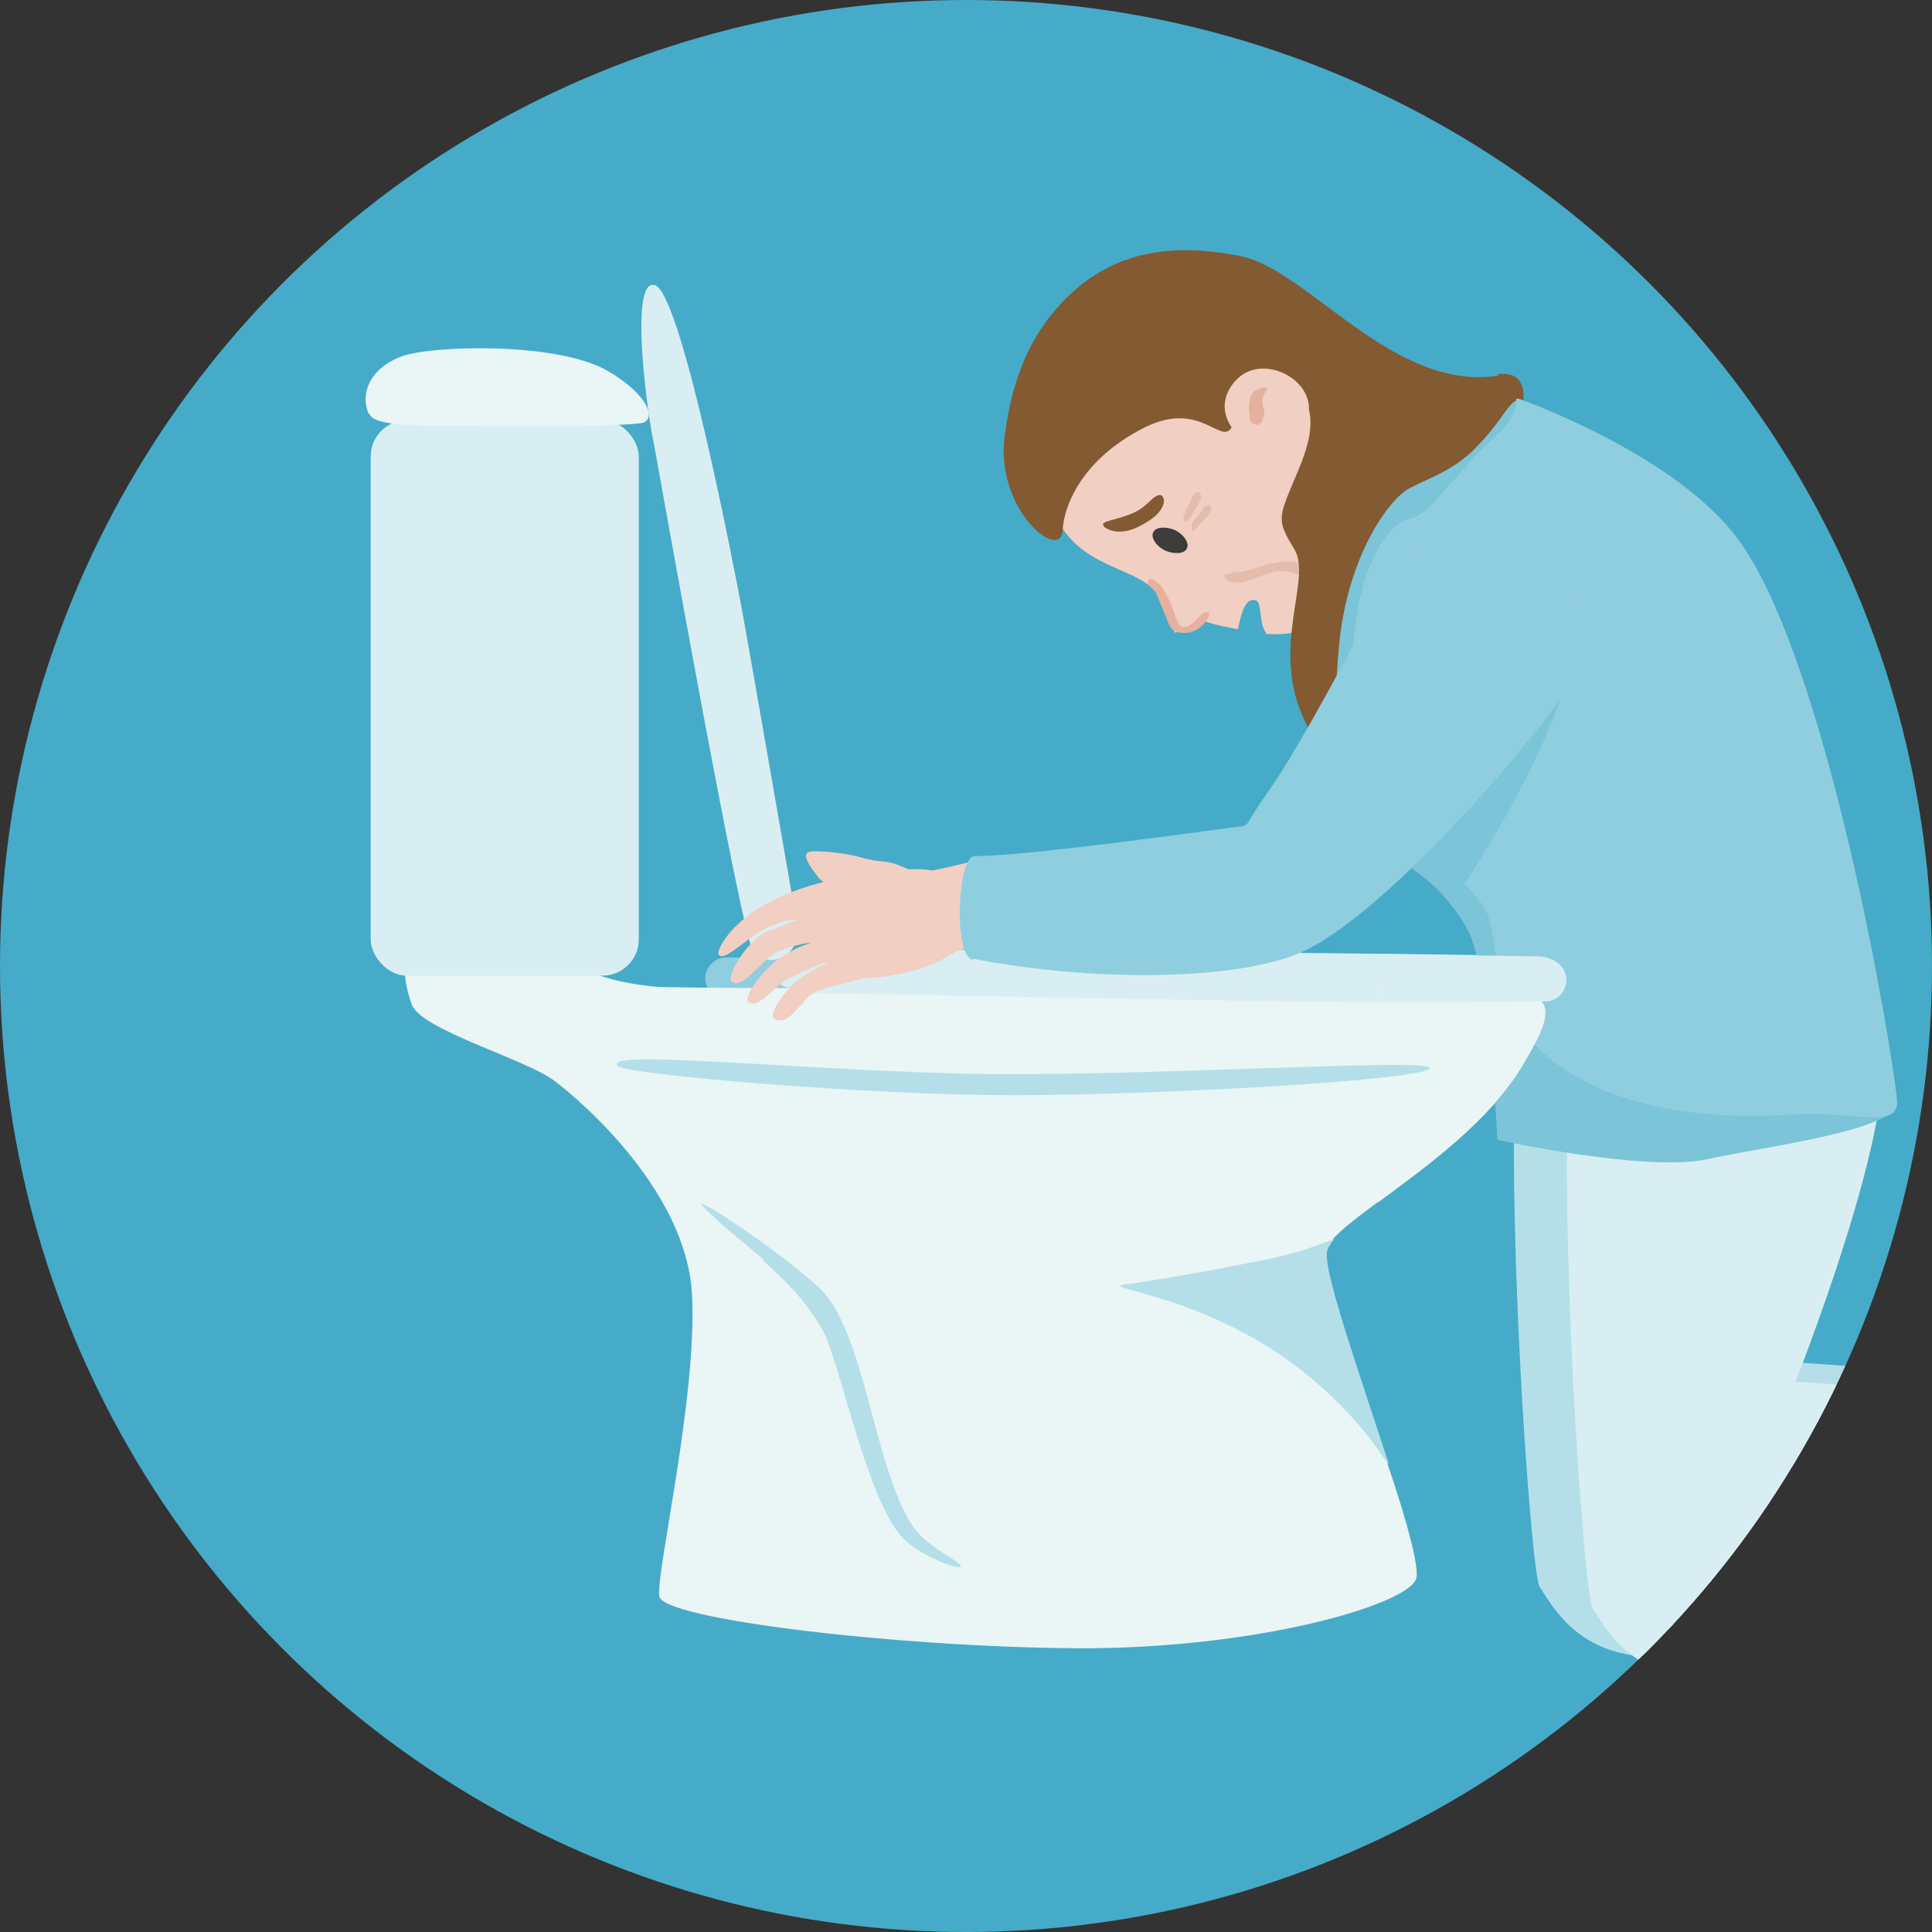<?xml version="1.0" encoding="UTF-8"?> <svg xmlns="http://www.w3.org/2000/svg" xmlns:xlink="http://www.w3.org/1999/xlink" id="Laag_2" version="1.1" viewBox="0 0 160 160"><rect x="0" y="0" width="160" height="160" fill="#333333" stroke="none"/><!-- Generator: Adobe Illustrator 29.5.1, SVG Export Plug-In . SVG Version: 2.1.0 Build 141) --><defs><style> .st0 { fill: none; } .st1 { fill: #3c3c3b; } .st2 { fill: #b5dfe8; } .st3 { fill: #868686; } .st4 { fill: #eaf5f6; } .st5 { fill: #d9eef2; } .st6 { fill: #f1cfc2; } .st7 { fill: #46abc8; } .st8 { fill: #835a32; } .st9 { fill: #8fcede; } .st10 { fill: #e6b09f; } .st11 { fill: #716f6f; } .st12 { fill: #e3bcab; } .st13 { fill: #7cc4d7; } .st14 { clip-path: url(#clippath); } </style><clipPath id="clippath"><circle class="st0" cx="80" cy="80" r="80"></circle></clipPath></defs><g id="Iconen"><g class="st14"><g><circle class="st7" cx="80" cy="80" r="80"></circle><g><path class="st9" d="M60.1,79.3h4.4c.9,0,1.7.8,1.7,1.7h0c0,.9-.8,1.7-1.7,1.7h-4.4c-.9,0-1.7-.8-1.7-1.7h0c0-.9.8-1.7,1.7-1.7Z"></path><path class="st4" d="M126.3,87.9c-3.9,6.9-13.3,11.8-15.9,14.7-.3.4-.6.8-.6,1.1-.3,1.6,2.7,10.1,5.1,17.5,1.8,5.3,2.6,8.6,2.4,9.5-.6,2.2-13.4,5.9-28.2,5.8-14.8-.1-34.2-2.4-34.5-4.3-.3-1.9,3.2-16.7,2.7-25.1s-9-15.8-11.4-17.6c-2.4-1.8-11-4.2-11.8-6.3-.4-1.2-.9-2.7-.2-4.6.7-1.8,11.8-2.1,12.8,0,1,2.1,4.7,2.8,7.4,3.1,2.7.3,66.4,0,72,.6,3.4.3,1.3,3.5.2,5.6h0Z"></path><rect class="st5" x="30.7" y="34.8" width="22.2" height="46" rx="3" ry="3"></rect><path class="st4" d="M30.5,34.2c-.7-1.8.3-3.8,2.8-4.7s12.8-1.2,17,1.2c3.1,1.8,4.1,3.8,3,4.3-.6.2-6.4.4-12.2.3-5-.1-10,.2-10.5-1h0Z"></path><path class="st5" d="M64,80.4c-.2,1.8,3.5,1.9,6.3,1.9s56.1,1.2,58,.6c1.9-.6,1.9-3.5-1-3.7s-55.9-.6-57.5-.6-5.6-.4-5.8,1.8h0Z"></path><path class="st5" d="M54,23.6c-1.8.2-.4,10.7.2,13.4.5,2.8,7.1,39.8,8.1,41.6s4.2.8,3.7-2.1-4.4-25.3-4.7-26.8-5-26.4-7.2-26.1Z"></path><path class="st2" d="M51.2,88.3c.8.7,20.6,2.4,32.6,2.4s33.6-1.2,34.6-2.2-25.2.8-39.3.4c-14.2-.4-29.5-2-27.9-.6Z"></path><path class="st2" d="M114.9,121.2c-1.2-1.9-3.3-4.6-6.6-7.3-7.9-6.5-17.1-7.2-15.3-7.5,2.9-.4,6.9-1.1,11.4-2,2.3-.4,4.3-1.1,6.1-1.8-.3.4-.6.8-.6,1.1-.3,1.6,2.7,10.1,5.1,17.5h0Z"></path><path class="st2" d="M63.2,104.4c2,1.8,3.5,3.3,4.9,5.7,1.4,2.4,3.7,14.3,6.7,17.3,2,2,6.7,3.3,3.9,1.6-2.8-1.8-3.5-2.4-5.1-7.1s-2.8-12.4-5.7-15.2c-3.3-3.1-11.2-8.3-9.6-6.7,1.9,1.9,3,2.6,4.9,4.3h0Z"></path></g><g><g><path class="st2" d="M137.4,137.2c-6.8.2-9-4.5-9.9-5.8s-4.3-51.7,0-53.7c2.6-1.2,10.1-.6,13.2-.1,4.1.6,7.6,2.7,10,5.6,3.8,4.2-6.9,30.7-6.9,30.7.7,1.8-5.7,23.3-6.4,23.4h0Z"></path><path class="st11" d="M187.1,116.4c1.7-.2,3.6-.6,5.6-.6,3,0,4.6-.2,6.8.1.7.3,1.6.8,2.1,1.8.8,1.4,1.1,2.4,1.8,3.9.5,1,1.2,1.3,2.3,2.1,1.8,1.3,3.1,2.5,4.1,4.6,5.6,11.3,2,19.2.7,19.5-2.1.5-4.1-1-6.1-2.9-2.7-2.3-2.7-3.4-5.1-6.1-1.6-1.8-4.1-4.7-8.1-6.5-1.6-.7-4.3-1.7-8-1.7,1.2-5,2.6-9.2,3.7-14.2h0Z"></path><path class="st2" d="M188.1,136.9s-41,1.3-53.3,0c-4.3-.5,4.6-24.5,6.6-24.5,3.6,0,45.8,3.3,45.8,3.3,4.7,9.1,4,18.3.9,21.2Z"></path></g><g><path class="st5" d="M141.8,139c-6.8.2-9-4.5-9.9-5.8-.9-1.3-4.3-51.7,0-53.7,2.6-1.2,10.1-.6,13.2-.1,4.1.6,7.6,2.7,10,5.6,3.8,4.2-6.9,30.7-6.9,30.7.7,1.8-5.7,23.3-6.4,23.4h0Z"></path><path class="st3" d="M191.9,122c1.7-.2,3.6-.6,5.6-.6,3,0,4.6-.2,6.8.1.7.3,1.6.8,2.1,1.8.8,1.4,1.1,2.4,1.8,3.9.5,1,1.2,1.3,2.3,2.1,1.8,1.3,3.1,2.5,4.1,4.6,5.6,11.3,2,19.2.7,19.5-2.1.5-4.1-1-6.1-2.9-2.7-2.3-2.7-3.4-5.1-6.1-1.6-1.8-4.1-4.7-8.1-6.5-1.6-.7-4.3-1.7-8-1.7,1.2-5,2.6-9.2,3.7-14.2h0Z"></path><path class="st5" d="M192.5,138.8s-41,1.3-53.3,0c-4.3-.5,4.6-24.5,6.6-24.5,3.6,0,45.8,3.3,45.8,3.3,4.7,9.1,4,18.3.9,21.2Z"></path></g><g><path class="st6" d="M111.5,40.6c1.3,1.2,3.8,5.1,4.9,7h0c.4.6.6,1,.6,1l9.8-7.2-.6-4.8c-1.2-.4-8.3-.6-10.4-3.4s-6.1,5.8-4.3,7.4h0Z"></path><path class="st10" d="M111.5,40.5c1.6.8,3.4,5.5,4.9,7.1.2-.4-1.7,2.8,1.5-2.4.8-1.3-1.3-10.5-2.3-13.6,0,0-4.2,8.9-4.2,8.9Z"></path></g><g><path class="st6" d="M111.6,35.6c-.8-2.7-2.8-4.9-5.2-6.5-7.2-4.6-12.4-5.6-16.3-1.7-3.4,3.3-4.1,8.6-3.5,12.5,1.1,6.9,6.2,6.6,8.7,8.7,2.6,2.2,3.7,2.9,7.2,3.5.1,0,.3-2.3,1.2-2.4,1-.2.4,1.8,1.2,2.8,5,.3,7.5-2.7,7.9-8.3.3-4.1-.4-5.9-1.2-8.5h0Z"></path><polygon class="st6" points="97.3 52.4 99.5 51.7 100.6 50.1 95.1 47.4 97.3 52.4"></polygon><path id="Rimpel" class="st12" d="M102.1,47.4c1,0,2-.4,3-.7.5-.1,1.1-.2,1.6-.2.7,0,1.4.3,1.9.7.3.2.4.5.3.7,0,.2-.5,0-.7,0-.6-.3-1.2-.5-1.8-.6-.5,0-.9,0-1.4.2-1,.3-1.9.9-2.9.7-.4,0-.6-.2-.7-.5,0-.2.4-.2.6-.2h0Z"></path><path class="st10" d="M95.8,49.2c-.3-.6-1.1-.8-.6-1.2.2-.2.9.4,1,.6.6.9.9,1.7,1.1,2.3.2.6.3.9.6,1,.5.2,1.2-.6,1.6-1,0-.1.3-.2.4-.2,0,0,.1,0,.2,0,.1.2,0,.4-.2.7-.1.2-.7.9-1.5,1-.2,0-.7.1-1.2-.2-.4-.3-.5-.8-.6-1-.3-.7-.6-1.5-.9-2.2"></path><path class="st8" d="M91.4,43.6c.5.4,1.6.8,3.3-.2,2.2-1.2,1.8-2.5,1.3-2.4-.6.1-1,1-2.2,1.5-1.1.5-2.8.7-2.4,1"></path><path class="st1" d="M97.3,43.9c.8.4,1.2,1.1,1,1.5-.2.5-1.1.5-1.8.2-.8-.4-1.2-1.1-1-1.5.2-.5,1.1-.5,1.8-.2"></path><path class="st8" d="M124.1,31.1c-8.7,1.4-15.8-8.8-21.4-9.9s-10.3-.4-14.1,3.2c-3.8,3.6-4.9,8-5.4,11.7-.8,6.2,4.7,10.5,4.8,7.8.2-2.7,2.2-6.2,6.8-8.5,4.6-2.3,6.3,1.5,7.2,0,.8-1.2,4.1-2.5,6.1-1.6,0,0,.2,0,.3.1.3,1.3.1,2.7-.9,5.1-1.7,4-1.8,4-.3,6.5s-2.1,8.2.9,14.3c3.1,6.1,8.6,8.9,8.6,8.9,8.1-4.6,5.4-29.7,9.1-33.8,0,0,1.6-4.4-1.8-3.9h0Z"></path><path class="st6" d="M106.8,36.7c.4-.2.9-.7,1.2-1.3,1.8-3.4-2.8-6.1-5.2-4.3-.7.5-2.2,2.2-.8,4.3,2,2.8,3.4,2,4.7,1.3"></path><path class="st10" d="M104.7,34.5v-.5c-.2-.5-.2-1,0-1.4l.2-.3c0,0,0-.2-.1-.2-.4,0-.9.2-1.1.5-.3.6-.3,1.2-.2,1.8v.4c.2.3.6.5.8.3.2,0,.3-.3.3-.6"></path><g id="Rimpels"><path class="st12" d="M98.7,43.4c0,.2,0,.5,0,.6,0,0,.2,0,.7-.6.7-.7,1-1.1.9-1.4,0-.2-.2-.2-.4-.1-.2,0-.3.3-.6.7-.3.4-.5.5-.6.8h0Z"></path><path class="st12" d="M98,42.7c0,.2,0,.5.2.5,0,0,.2,0,.6-.7.5-.9.8-1.3.6-1.6-.1-.2-.3-.2-.5,0-.2.2-.2.4-.4.8-.2.5-.4.6-.4,1Z"></path></g></g><g><path class="st13" d="M114.5,70.1c.1,0,.2.2.3.3,4.3,3,4.4,3.3,6.1,5.5.2.3.4.7.7,1.2,1.8,3.6,2.4,17.3,2.4,17.3,0,0,12.3,2.7,17.4,1.6,5-1.1,15.9-2.4,15.7-4.8-.3-3.7-9.9-36.5-17.2-46.7-4.2-5.8-12.7-10.9-13.8-11.3-1.1-.4-1.3,1.3-4,4-1.8,1.8-4,2.5-5.3,3.2-1.7.8-5.2,5.6-5.9,13-.7,7.3-.3,13.7,3.6,16.9h0Z"></path><path class="st9" d="M114.4,67.5c.4.8,1,1.4,1.7,1.9,4.3,3,4.8,3.1,6.5,5.3.1.1.2.3.4.6.8,1.4.7,5.3,2,8.2,1.8,4,8.2,9.8,23.5,8.8,5.1-.3,8.8,1.3,8.6-1.2-.3-3.7-5.7-36.4-13.2-46.5-5-6.7-16.8-11.1-17.9-11.5-1.1-.4.6.5-2.2,3.1-3.9,3.7-5.5,6.5-6.9,6.7s-4.1,2.7-4.8,10.1c-.6,6.2.2,10.7,2.3,14.5h0Z"></path><path class="st13" d="M121.2,73.3s11-16.2,8.9-23.2l-18.1,17c.3.6,7.9,5.4,9.1,6.2Z"></path></g><g><path class="st6" d="M77.5,73.5c-1.4-1.2-2.6-1.7-3.5-2-1.1-.3-1,0-3.1-.6,0,0-1.2-.3-3-.4-.6,0-1,0-1.1.2-.3.5.9,1.8,1,2,2.1,2.2,7.3,1.4,9.7.9Z"></path><path class="st6" d="M77.2,72.1c-1.3-.3-3.2,0-5.4.3-3.7.4-7.4,1.6-9.7,3.3-2,1.5-2.7,3-2.6,3.3.3.8,2.1-1.1,3.7-2,.9-.5,2.6-1,2.7-.8,0,0-1.7.7-2.5,1-1.6.8-3.3,3.7-2.8,4.1.9.7,2.5-1.8,3.6-2.4,1-.5,2.9-.9,2.9-.8,0,0-1.4.4-2.6,1.3-1.4,1-3,3.2-2.5,3.6.9.6,1.9-1.3,3.6-2.1,1.2-.6,2.9-1.3,3-1.2,0,0-1.6.7-2.8,1.7-1.4,1.3-2.1,2.8-1.7,3,1.1.5,1.8-.8,2.9-1.9.8-.7,2.5-.9,3.8-1.3,1.3-.4.8,0,3.5-.5,3-.6,3.6-1.2,4.9-1.9.6-.3,2-.3,2.6-.4l-1.1-7.1c-.9.2-3.3.8-3.6.8h0Z"></path><path class="st9" d="M80.6,79.4c9.8,1.9,21,1.8,26.6-.3,7.7-2.9,22.5-21,22.9-22.7,1-5.1.7-9.5-3.6-11.3-5.9-2.5-10.2,1-12.1,4.1-1.8,3.1-6.5,12.3-9.4,16.4-1,1.4-1.5,2.3-1.7,2.6,0,0-.3.2-.3.2h0c-2.4.3-17.8,2.5-22.3,2.5-1.4,0-1.8,8.3-.1,8.6h0Z"></path></g></g><g><path class="st4" d="M126.1,82.3c-1.3-.1-5.8-.2-12-.2l6.8,6.9-6.8,10.6c3.9-2.9,9.4-6.8,12.2-11.7,1.2-2.1,3.2-5.3-.2-5.6Z"></path><path class="st5" d="M127.3,79.2c-.9,0-6.1-.1-13-.2v4c7.7,0,13.5,0,14.1-.1,1.9-.6,1.9-3.5-1-3.7Z"></path></g></g></g></g></svg> 